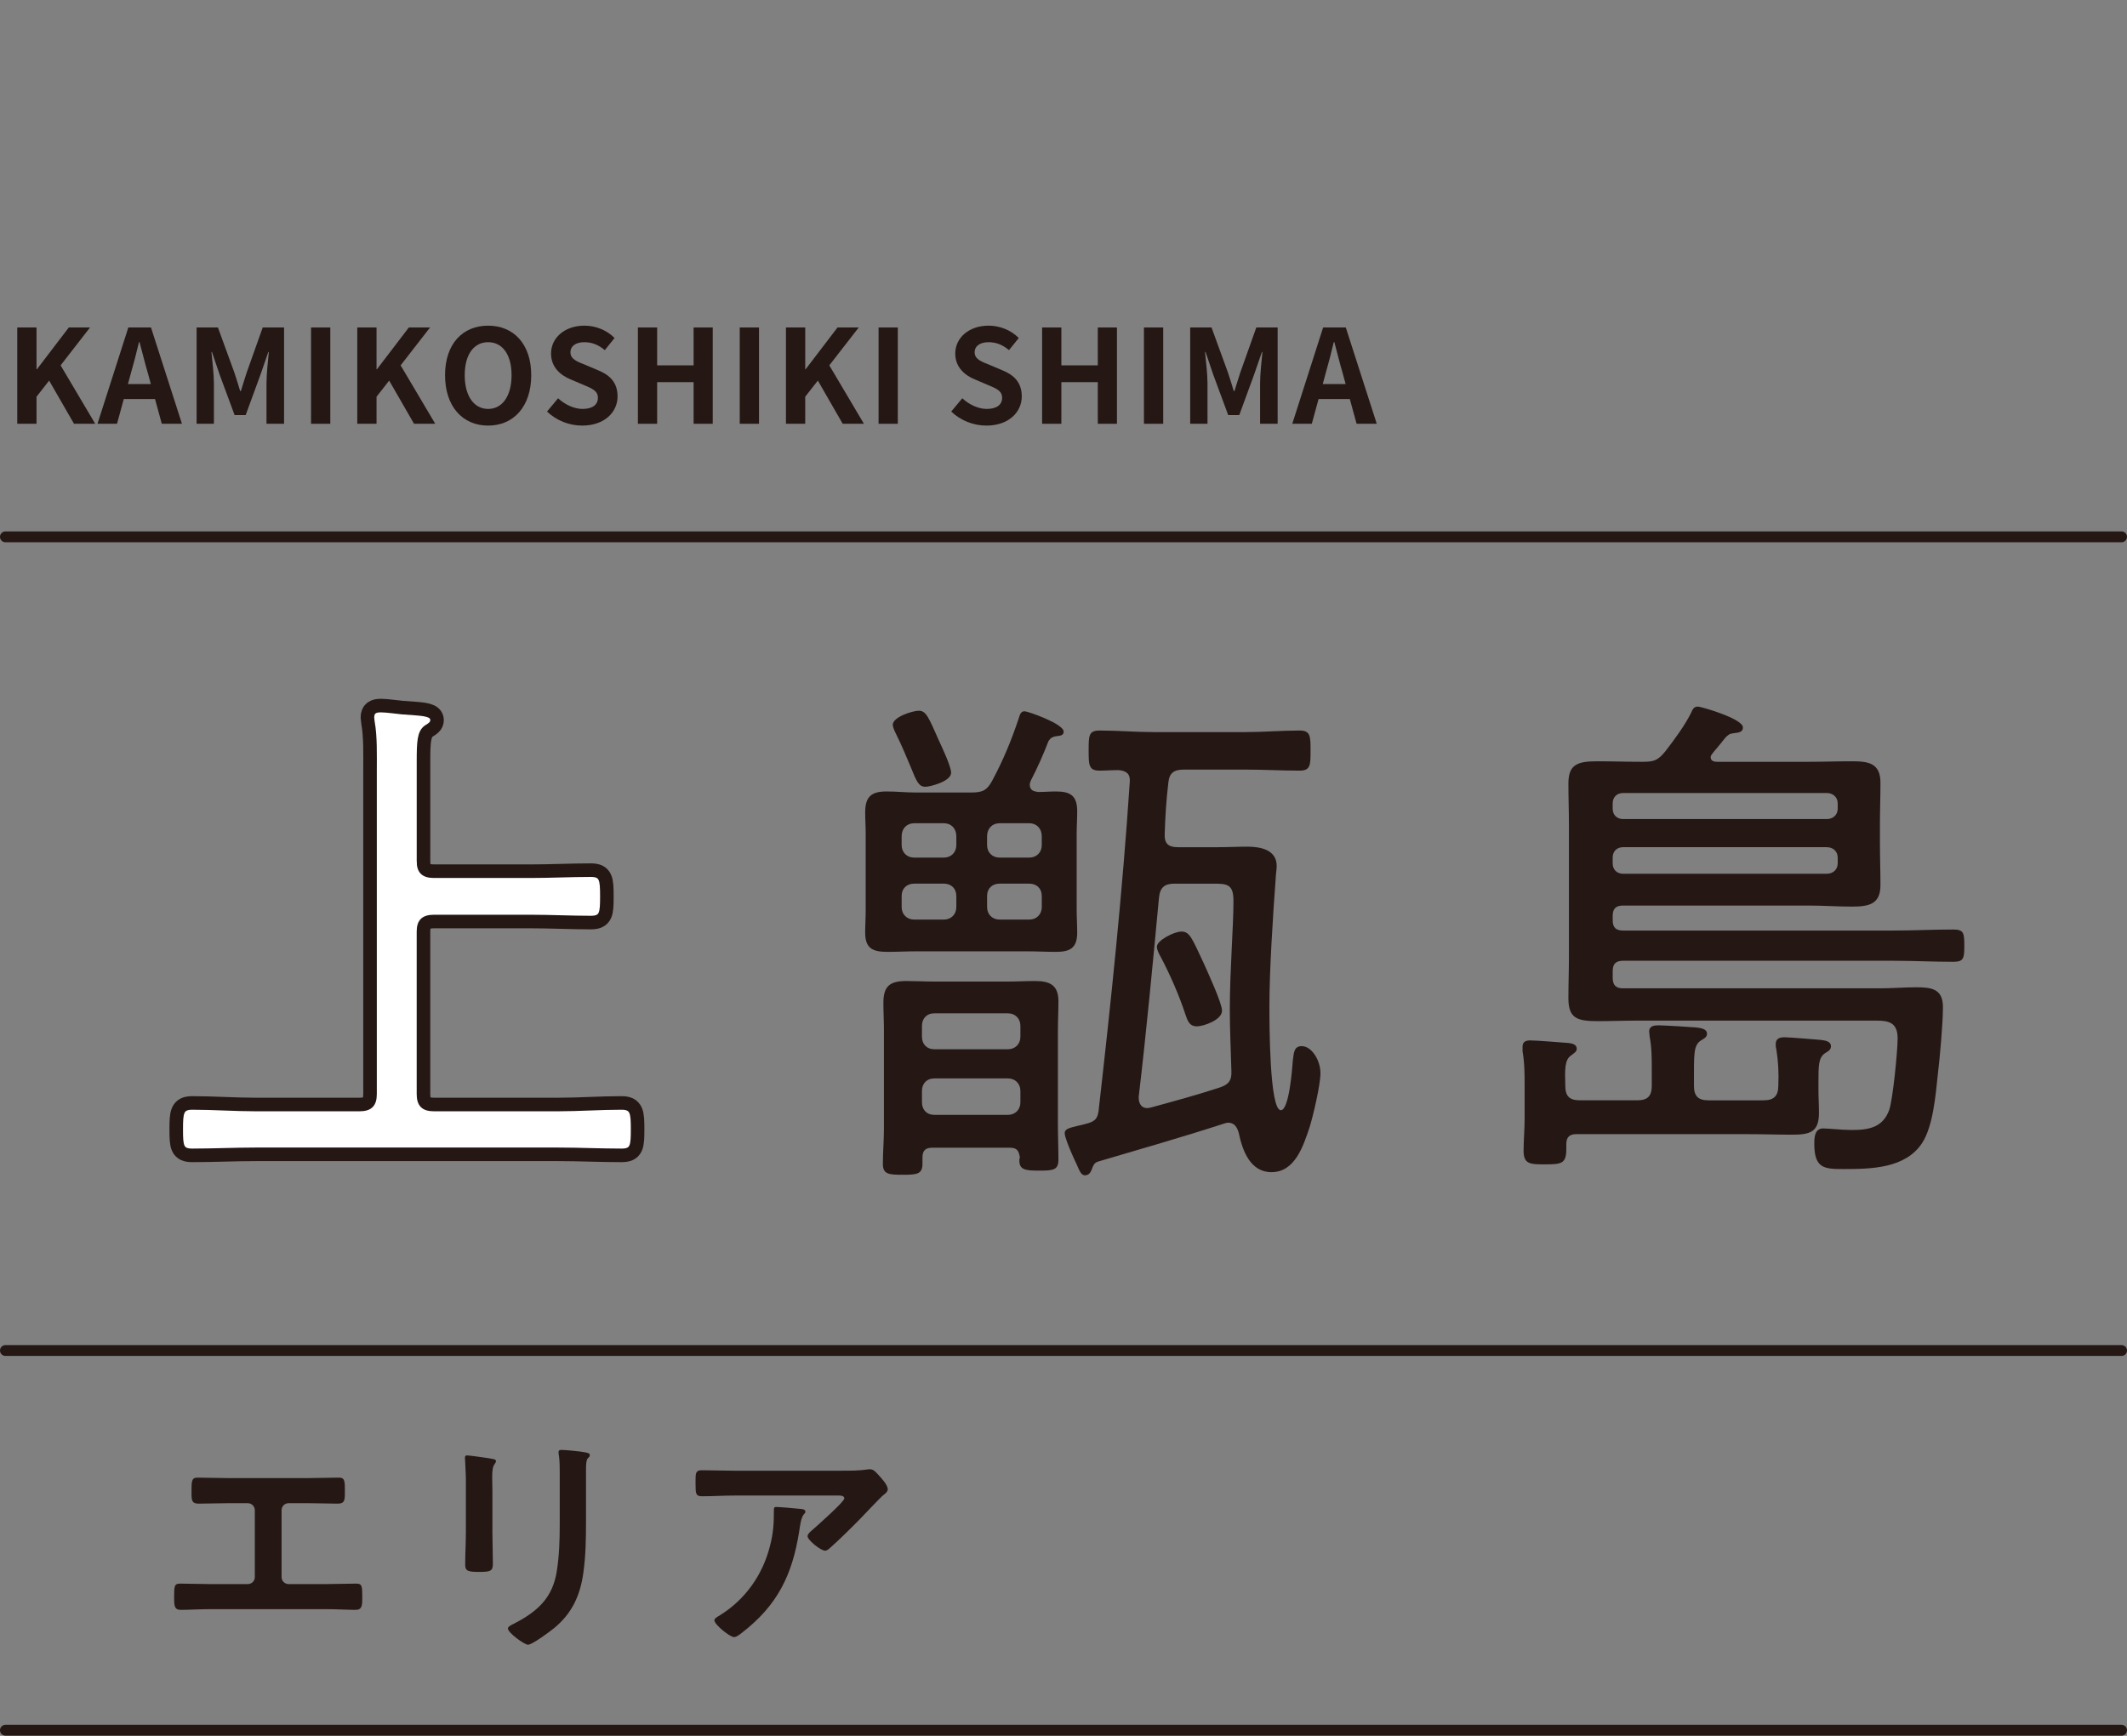 <?xml version="1.0" encoding="UTF-8"?>
<svg data-name="Kamikoshiki-area" xmlns="http://www.w3.org/2000/svg" version="1.1" viewBox="0 0 196 160" width="196px" height="160px" preserveAspectRatio="xMidYMid">
  <rect x="0" y="0" width="196" height="160" fill="#808080" stroke="none"/>
  <defs>
    <style>
      .st0 {
        stroke-linejoin: round;
        stroke-width: 2px;
      }

      .st0, .st1, .st2 {
        fill: none;
        stroke: #251714;
      }

      .st0, .st2 {
        stroke-linecap: round;
      }

      .st3 {
        fill: #fff;
      }

      .st1 {
        stroke-width: .5px;
      }

      .st4 {
        fill: #251714;
      }
    </style>
  </defs>
  <g>
    <path class="st4" d="M1.592,30.186h1.774v3.85h.036l2.938-3.85h1.955l-2.71,3.49,3.189,5.385h-1.955l-2.291-3.981-1.163,1.486v2.495h-1.774v-8.875Z"/>
    <path class="st4" d="M14.285,36.782h-2.879l-.623,2.278h-1.799l2.842-8.875h2.087l2.854,8.875h-1.859l-.623-2.278ZM13.9,35.402l-.264-.972c-.275-.923-.516-1.942-.779-2.902h-.048c-.228.972-.491,1.979-.755,2.902l-.265.972h2.11Z"/>
    <path class="st4" d="M18.115,30.186h1.967l1.512,4.149c.191.552.359,1.14.539,1.715h.061c.191-.575.348-1.163.539-1.715l1.476-4.149h1.967v8.875h-1.619v-3.706c0-.84.132-2.075.216-2.914h-.048l-.72,2.087-1.367,3.729h-1.02l-1.379-3.729-.707-2.087h-.049c.084.839.229,2.074.229,2.914v3.706h-1.596v-8.875Z"/>
    <path class="st4" d="M28.663,30.186h1.774v8.875h-1.774v-8.875Z"/>
    <path class="st4" d="M32.923,30.186h1.774v3.85h.037l2.938-3.85h1.955l-2.711,3.49,3.191,5.385h-1.955l-2.291-3.981-1.164,1.486v2.495h-1.774v-8.875Z"/>
    <path class="st4" d="M41.011,34.587c0-2.891,1.619-4.569,3.97-4.569s3.971,1.691,3.971,4.569-1.619,4.642-3.971,4.642-3.97-1.763-3.97-4.642ZM47.14,34.587c0-1.907-.84-3.046-2.159-3.046s-2.158,1.139-2.158,3.046c0,1.896.84,3.106,2.158,3.106s2.159-1.211,2.159-3.106Z"/>
    <path class="st4" d="M50.407,37.934l1.019-1.224c.637.588,1.477.983,2.256.983.924,0,1.415-.396,1.415-1.02,0-.659-.54-.863-1.331-1.199l-1.188-.504c-.9-.372-1.799-1.091-1.799-2.387,0-1.451,1.271-2.566,3.07-2.566,1.031,0,2.062.407,2.782,1.14l-.899,1.115c-.564-.468-1.152-.731-1.883-.731-.779,0-1.283.348-1.283.936,0,.636.635.863,1.391,1.163l1.164.491c1.078.444,1.787,1.128,1.787,2.411,0,1.451-1.212,2.687-3.264,2.687-1.187,0-2.374-.468-3.237-1.295Z"/>
    <path class="st4" d="M58.782,30.186h1.774v3.49h3.359v-3.49h1.763v8.875h-1.763v-3.838h-3.359v3.838h-1.774v-8.875Z"/>
    <path class="st4" d="M68.166,30.186h1.775v8.875h-1.775v-8.875Z"/>
    <path class="st4" d="M72.426,30.186h1.775v3.85h.036l2.938-3.85h1.955l-2.711,3.49,3.19,5.385h-1.955l-2.29-3.981-1.164,1.486v2.495h-1.775v-8.875Z"/>
    <path class="st4" d="M80.958,30.186h1.774v8.875h-1.774v-8.875Z"/>
    <path class="st4" d="M87.654,37.934l1.02-1.224c.635.588,1.475.983,2.254.983.924,0,1.416-.396,1.416-1.02,0-.659-.54-.863-1.332-1.199l-1.188-.504c-.898-.372-1.799-1.091-1.799-2.387,0-1.451,1.271-2.566,3.07-2.566,1.031,0,2.063.407,2.783,1.14l-.9,1.115c-.562-.468-1.15-.731-1.883-.731-.779,0-1.283.348-1.283.936,0,.636.637.863,1.392,1.163l1.163.491c1.08.444,1.787,1.128,1.787,2.411,0,1.451-1.211,2.687-3.262,2.687-1.188,0-2.375-.468-3.238-1.295Z"/>
    <path class="st4" d="M96.029,30.186h1.775v3.49h3.358v-3.49h1.763v8.875h-1.763v-3.838h-3.358v3.838h-1.775v-8.875Z"/>
    <path class="st4" d="M105.414,30.186h1.774v8.875h-1.774v-8.875Z"/>
    <path class="st4" d="M109.674,30.186h1.967l1.511,4.149c.192.552.36,1.14.54,1.715h.06c.192-.575.349-1.163.54-1.715l1.475-4.149h1.967v8.875h-1.619v-3.706c0-.84.133-2.075.217-2.914h-.049l-.719,2.087-1.367,3.729h-1.02l-1.379-3.729-.708-2.087h-.048c.084.839.228,2.074.228,2.914v3.706h-1.595v-8.875Z"/>
    <path class="st4" d="M124.383,36.782h-2.879l-.623,2.278h-1.799l2.842-8.875h2.088l2.854,8.875h-1.858l-.624-2.278ZM123.999,35.402l-.264-.972c-.276-.923-.516-1.942-.78-2.902h-.047c-.229.972-.492,1.979-.756,2.902l-.264.972h2.11Z"/>
  </g>
  <g>
    <line class="st2" x1=".5" y1="49.482" x2="195.5" y2="49.482"/>
    <line class="st2" x1=".5" y1="124.482" x2="195.5" y2="124.482"/>
    <line class="st2" x1=".5" y1="159.482" x2="195.5" y2="159.482"/>
  </g>
  <g>
    <path class="st4" d="M28.324,136.243c.968,0,1.914-.044,2.883-.044.439,0,.571.132.571.946v.528c0,.682-.065.924-.682.924-.902,0-1.805-.044-2.729-.044h-1.76c-.374,0-.66.286-.66.66v6.161c0,.352.286.638.66.638h3.432c.902,0,2.112-.044,2.772-.044.551,0,.572.198.572,1.276,0,.704,0,1.144-.616,1.144-.66,0-1.782-.066-2.729-.066h-10.649c-.946,0-2.068.066-2.729.066-.615,0-.615-.418-.615-1.166,0-1.056.021-1.254.571-1.254.66,0,1.849.044,2.772.044h3.433c.374,0,.66-.286.66-.638v-6.161c0-.374-.286-.66-.66-.66h-1.76c-.925,0-1.826.044-2.729.044-.616,0-.683-.242-.683-.902v-.528c0-.836.133-.968.572-.968.946,0,1.914.044,2.86.044h7.239Z"/>
    <path class="st4" d="M45.373,141.127c0,.99.044,2.002.044,2.993,0,.682-.197.77-1.231.77s-1.32-.066-1.32-.66c0-1.034.065-2.046.065-3.081v-4.643c0-.594-.044-1.166-.065-1.738,0-.132-.022-.264-.022-.396,0-.154.044-.22.198-.22.22,0,1.584.198,1.893.242.462.088.77.088.77.286,0,.088-.065.176-.109.242-.198.264-.242.594-.242,1.276,0,.33.021.726.021,1.232v3.696ZM53.999,140.269c0,1.562-.022,3.125-.242,4.687-.286,2.09-1.034,3.741-2.685,5.105-.374.308-2.024,1.54-2.421,1.54-.329,0-1.848-1.1-1.848-1.496,0-.198.418-.374.594-.462,2.156-1.123,3.543-2.376,3.917-4.863.22-1.408.264-2.838.264-4.247v-4.775c0-.506,0-1.012-.065-1.518-.022-.11-.045-.264-.045-.374,0-.176.089-.22.265-.22.374,0,1.76.132,2.178.22.177.044.44.066.44.264,0,.132-.088.198-.198.308-.132.132-.153.594-.153.946v4.885Z"/>
    <path class="st4" d="M77.605,135.561c.726,0,1.584,0,2.288-.11.088-.022.176-.022.286-.022.33,0,.55.286.813.572.265.286.814.88.814,1.276,0,.242-.308.462-.484.594-.132.11-1.782,1.826-2.046,2.112-.771.792-1.914,1.915-2.729,2.641-.154.132-.308.308-.528.308-.374,0-1.605-.968-1.605-1.342,0-.22.396-.528.55-.66.396-.352,2.838-2.508,2.838-2.816s-.483-.264-.682-.264h-9.439c-1.012,0-2.002.066-2.992.066-.572,0-.595-.242-.595-1.122v-.44c0-.572.045-.836.551-.836,1.012,0,2.024.044,3.036.044h9.924ZM73.755,139.081c.153.022.462.022.462.264,0,.088-.066.154-.132.22-.286.308-.374,1.166-.44,1.584-.638,4.027-2.002,6.821-5.28,9.352-.177.132-.484.396-.727.396-.374,0-1.805-1.144-1.805-1.54,0-.198.221-.286.528-.484,2.332-1.452,3.938-3.74,4.599-6.403.309-1.188.353-2.068.353-3.278,0-.176,0-.286.22-.286.286,0,1.893.132,2.223.176Z"/>
  </g>
  <g>
    <g>
      <path class="st0" d="M38.648,79.381c0,.912.385,1.296,1.345,1.296h8.881c1.872,0,3.696-.096,5.568-.096,1.056,0,1.104.48,1.104,2.064,0,1.536-.048,2.016-1.104,2.016-1.824,0-3.696-.096-5.568-.096h-8.881c-.96,0-1.345.384-1.345,1.296v14.977c0,.96.385,1.344,1.345,1.344h11.425c1.968,0,3.889-.144,5.856-.144,1.056,0,1.104.528,1.104,2.064s-.049,2.017-1.104,2.017c-1.968,0-3.889-.096-5.856-.096h-27.843c-1.968,0-3.888.096-5.856.096-1.056,0-1.104-.48-1.104-2.017s.048-2.064,1.104-2.064c1.969,0,3.889.144,5.856.144h9.553c.96,0,1.345-.384,1.345-1.344v-29.762c0-1.536.048-3.168-.192-4.513,0-.096-.048-.288-.048-.432,0-.576.336-.72.864-.72s1.488.144,2.016.192c.288,0,.528.048.769.048,1.2.096,2.016.144,2.016.72,0,.336-.239.48-.624.72-.576.432-.624,1.248-.624,3.12v9.169Z"/>
      <path class="st3" d="M38.648,79.381c0,.912.385,1.296,1.345,1.296h8.881c1.872,0,3.696-.096,5.568-.096,1.056,0,1.104.48,1.104,2.064,0,1.536-.048,2.016-1.104,2.016-1.824,0-3.696-.096-5.568-.096h-8.881c-.96,0-1.345.384-1.345,1.296v14.977c0,.96.385,1.344,1.345,1.344h11.425c1.968,0,3.889-.144,5.856-.144,1.056,0,1.104.528,1.104,2.064s-.049,2.017-1.104,2.017c-1.968,0-3.889-.096-5.856-.096h-27.843c-1.968,0-3.888.096-5.856.096-1.056,0-1.104-.48-1.104-2.017s.048-2.064,1.104-2.064c1.969,0,3.889.144,5.856.144h9.553c.96,0,1.345-.384,1.345-1.344v-29.762c0-1.536.048-3.168-.192-4.513,0-.096-.048-.288-.048-.432,0-.576.336-.72.864-.72s1.488.144,2.016.192c.288,0,.528.048.769.048,1.2.096,2.016.144,2.016.72,0,.336-.239.48-.624.72-.576.432-.624,1.248-.624,3.12v9.169Z"/>
      <path class="st1" d="M38.648,79.381c0,.912.385,1.296,1.345,1.296h8.881c1.872,0,3.696-.096,5.568-.096,1.056,0,1.104.48,1.104,2.064,0,1.536-.048,2.016-1.104,2.016-1.824,0-3.696-.096-5.568-.096h-8.881c-.96,0-1.345.384-1.345,1.296v14.977c0,.96.385,1.344,1.345,1.344h11.425c1.968,0,3.889-.144,5.856-.144,1.056,0,1.104.528,1.104,2.064s-.049,2.017-1.104,2.017c-1.968,0-3.889-.096-5.856-.096h-27.843c-1.968,0-3.888.096-5.856.096-1.056,0-1.104-.48-1.104-2.017s.048-2.064,1.104-2.064c1.969,0,3.889.144,5.856.144h9.553c.96,0,1.345-.384,1.345-1.344v-29.762c0-1.536.048-3.168-.192-4.513,0-.096-.048-.288-.048-.432,0-.576.336-.72.864-.72s1.488.144,2.016.192c.288,0,.528.048.769.048,1.2.096,2.016.144,2.016.72,0,.336-.239.48-.624.72-.576.432-.624,1.248-.624,3.12v9.169Z"/>
    </g>
    <g>
      <path class="st4" d="M94.414,65.56c.288,0,3.6,1.152,3.6,1.872,0,.336-.239.384-.72.432-.288.048-.479.144-.672.432-.48,1.249-1.008,2.448-1.632,3.648-.049.144-.097.24-.097.384,0,.528.385.624.769.672.576,0,1.104-.048,1.632-.048,1.344,0,1.968.384,1.968,1.824,0,.72-.048,1.392-.048,2.112v6.961c0,.72.048,1.392.048,2.112,0,1.44-.672,1.776-1.968,1.776-.864,0-1.729-.048-2.641-.048h-10.272c-.864,0-1.729.048-2.592.048-1.345,0-2.064-.288-2.064-1.776,0-.72.048-1.392.048-2.112v-6.961c0-.672-.048-1.344-.048-2.016,0-1.44.576-1.92,1.968-1.92.912,0,1.776.096,2.688.096h5.137c1.008,0,1.439-.192,1.92-1.104,1.008-1.872,1.776-3.744,2.448-5.76.096-.336.192-.624.528-.624ZM93.021,105.787h-7.057c-.672,0-.96.24-.96.912v.576c0,.96-.528,1.008-1.824,1.008s-1.824-.048-1.824-1.008c0-1.104.097-2.16.097-3.264v-9.025c0-.864-.049-1.68-.049-2.544,0-1.536.576-2.017,2.112-2.017.816,0,1.681.048,2.545.048h6.816c.864,0,1.68-.048,2.496-.048,1.392,0,2.16.384,2.16,1.873,0,.912-.048,1.776-.048,2.688v8.641c0,1.104.048,2.16.048,3.265,0,.96-.48,1.008-1.776,1.008-1.2,0-1.824-.048-1.824-.912,0-.096,0-.192.048-.288-.096-.672-.288-.912-.96-.912ZM85.293,72.52c-.624,0-.816-.432-1.393-1.872-.336-.768-.72-1.776-1.392-3.121-.096-.192-.24-.528-.24-.72,0-.72,1.824-1.296,2.4-1.296.672,0,.912.624,1.824,2.688.288.624,1.152,2.448,1.152,3.024,0,.816-1.969,1.296-2.353,1.296ZM84.237,75.881c-.673,0-1.152.48-1.152,1.2v.816c0,.672.479,1.152,1.152,1.152h2.735c.673,0,1.152-.48,1.152-1.152v-.816c0-.72-.479-1.2-1.152-1.2h-2.735ZM88.125,82.601c0-.72-.479-1.152-1.152-1.152h-2.735c-.673,0-1.152.432-1.152,1.152v1.008c0,.672.479,1.152,1.152,1.152h2.735c.673,0,1.152-.48,1.152-1.152v-1.008ZM92.878,96.714c.672,0,1.151-.48,1.151-1.152v-1.008c0-.672-.479-1.152-1.151-1.152h-6.769c-.721,0-1.152.48-1.152,1.152v1.008c0,.672.432,1.152,1.152,1.152h6.769ZM84.957,101.61c0,.672.432,1.152,1.152,1.152h6.769c.672,0,1.151-.48,1.151-1.152v-1.056c0-.672-.479-1.152-1.151-1.152h-6.769c-.721,0-1.152.48-1.152,1.152v1.056ZM90.957,77.897c0,.672.48,1.152,1.152,1.152h2.736c.672,0,1.152-.48,1.152-1.152v-.816c0-.72-.48-1.2-1.152-1.2h-2.736c-.672,0-1.152.48-1.152,1.2v.816ZM94.846,84.761c.672,0,1.152-.48,1.152-1.152v-1.008c0-.72-.48-1.152-1.152-1.152h-2.736c-.672,0-1.152.432-1.152,1.152v1.008c0,.672.48,1.152,1.152,1.152h2.736ZM104.11,72.04c.048-.72-.336-1.008-1.056-1.056-.576,0-1.152.048-1.729.048-1.008,0-1.008-.528-1.008-1.872s0-1.824,1.008-1.824c1.681,0,3.312.144,4.944.144h8.497c1.68,0,3.312-.144,4.992-.144,1.008,0,1.008.528,1.008,1.872,0,1.296,0,1.824-1.008,1.824-1.68,0-3.312-.096-4.992-.096h-5.664c-.912,0-1.345.288-1.44,1.2-.192,1.584-.288,3.168-.336,4.705-.048.912.336,1.248,1.2,1.248h3.744c.864,0,1.776-.048,2.688-.048,1.199,0,2.688.288,2.688,1.776,0,.336-.096.864-.096,1.2-.24,3.216-.576,8.401-.576,11.713,0,1.536,0,9.601,1.057,9.601.768,0,1.056-3.937,1.104-4.608.096-.672.096-1.296.816-1.296.912,0,1.728,1.296,1.728,2.497,0,1.056-.672,3.936-1.008,4.992-.576,1.728-1.344,4.128-3.504,4.128-1.969,0-2.688-2.016-3.024-3.648-.145-.48-.384-.912-.96-.912-.145,0-.288.048-.433.096-3.84,1.248-7.729,2.352-11.616,3.504-.337.144-.385.336-.576.816-.097.24-.288.432-.576.432-.336,0-.48-.336-.769-1.008-.144-.288-.288-.624-.479-1.056-.192-.432-.624-1.488-.624-1.824,0-.384.432-.48,1.2-.672.288-.048.576-.144.96-.24.624-.192.864-.432.96-1.104,1.152-10.129,2.208-20.21,2.88-30.387ZM104.927,101.131c0,.528.192,1.008.816,1.008.096,0,.191-.048.288-.048,2.111-.576,4.224-1.152,6.288-1.824.912-.288,1.2-.672,1.152-1.584-.048-1.872-.145-3.744-.145-5.616,0-3.648.336-7.585.336-10.033,0-1.536-.576-1.584-1.872-1.584h-3.552c-.912,0-1.345.336-1.44,1.296-.576,6.145-1.152,12.289-1.872,18.386ZM110.303,94.602c-.72,0-.863-.528-1.056-1.056-.576-1.776-1.44-3.745-2.305-5.376-.144-.24-.336-.624-.336-.912,0-.576,1.585-1.392,2.257-1.392.768,0,.96.576,2.063,2.928.337.768,1.681,3.648,1.681,4.368,0,.864-1.729,1.44-2.305,1.44Z"/>
      <path class="st4" d="M162.526,101.419c.912,0,1.344-.384,1.344-1.344.049-1.2,0-2.208-.191-3.408-.048-.144-.048-.288-.048-.432,0-.528.384-.624.815-.624.48,0,2.688.192,3.312.24.336.048.96.096.96.576,0,.336-.191.432-.576.672-.575.432-.575,1.104-.575,2.784v.528c0,.72.048,1.44.048,2.16,0,1.776-.816,2.017-2.448,2.017-1.393,0-2.784-.048-4.177-.048h-15.745c-.624,0-.912.288-.912.912v.48c0,1.344-.48,1.392-1.969,1.392-1.344,0-1.968,0-1.968-1.248,0-.96.096-1.968.096-2.928v-3.024c0-1.056,0-2.161-.191-3.216v-.432c0-.48.336-.576.72-.576.672,0,2.784.192,3.553.24.336.048.72.144.72.528,0,.288-.24.384-.528.624-.576.384-.576,1.248-.527,2.784,0,.96.384,1.344,1.344,1.344h5.28c.96,0,1.345-.384,1.345-1.344v-1.44c0-1.056,0-2.064-.192-3.072,0-.144-.048-.336-.048-.48,0-.528.479-.576.864-.576.479,0,2.832.144,3.408.192.384.048,1.056.096,1.056.576,0,.336-.24.432-.624.672-.624.48-.576,1.249-.576,3.937v.192c0,.96.384,1.344,1.345,1.344h5.088ZM148.605,90.09c0,.72.288,1.008.96,1.008h23.666c1.104,0,2.256-.096,3.36-.096,1.392,0,2.448.144,2.448,1.824,0,1.536-.288,4.705-.48,6.289-.191,1.824-.432,4.705-1.439,6.241-1.536,2.352-4.705,2.4-7.249,2.4-1.776,0-2.688-.048-2.688-2.352,0-.576.048-1.392.816-1.392.432,0,1.776.144,2.641.144,1.584,0,2.88-.24,3.456-1.872.336-1.008.768-5.425.768-6.577,0-1.488-.864-1.632-1.968-1.632h-22.082c-1.2,0-2.353.048-3.553.048-1.92,0-2.735-.24-2.735-2.112,0-1.296.048-2.544.048-3.84v-12.145c0-1.248-.048-2.544-.048-3.792,0-1.728.768-2.064,2.64-2.064,1.344,0,2.641.048,3.984.048h.24c1.056,0,1.392-.144,2.064-.96.815-1.056,1.775-2.353,2.352-3.504.192-.432.288-.624.672-.624.24,0,4.129,1.104,4.129,1.92,0,.48-.48.48-.816.528-.432.048-.528.144-.815.432-.385.48-.721.912-1.104,1.344-.096.144-.24.288-.24.432,0,.336.288.432.576.432h8.449c1.296,0,2.64-.048,3.984-.048,1.487,0,2.64.144,2.64,1.968,0,1.296-.048,2.592-.048,3.889v1.632c0,1.296.048,2.641.048,3.937,0,1.776-1.104,1.968-2.64,1.968-1.345,0-2.641-.096-3.984-.096h-17.09c-.672,0-.96.288-.96.96v.384c0,.672.288.96.96.96h24.866c1.872,0,3.696-.096,5.568-.096.96,0,1.008.336,1.008,1.488s-.048,1.488-1.008,1.488c-1.872,0-3.696-.096-5.568-.096h-24.866c-.672,0-.96.288-.96.96v.576ZM169.343,74.056c0-.576-.432-.96-1.008-.96h-18.77c-.576,0-.96.384-.96.96v.48c0,.576.384.96.96.96h18.77c.576,0,1.008-.384,1.008-.96v-.48ZM148.605,79.577c0,.576.384.96.96.96h18.77c.576,0,1.008-.384,1.008-.96v-.528c0-.576-.432-.96-1.008-.96h-18.77c-.576,0-.96.384-.96.96v.528Z"/>
    </g>
  </g>
</svg>